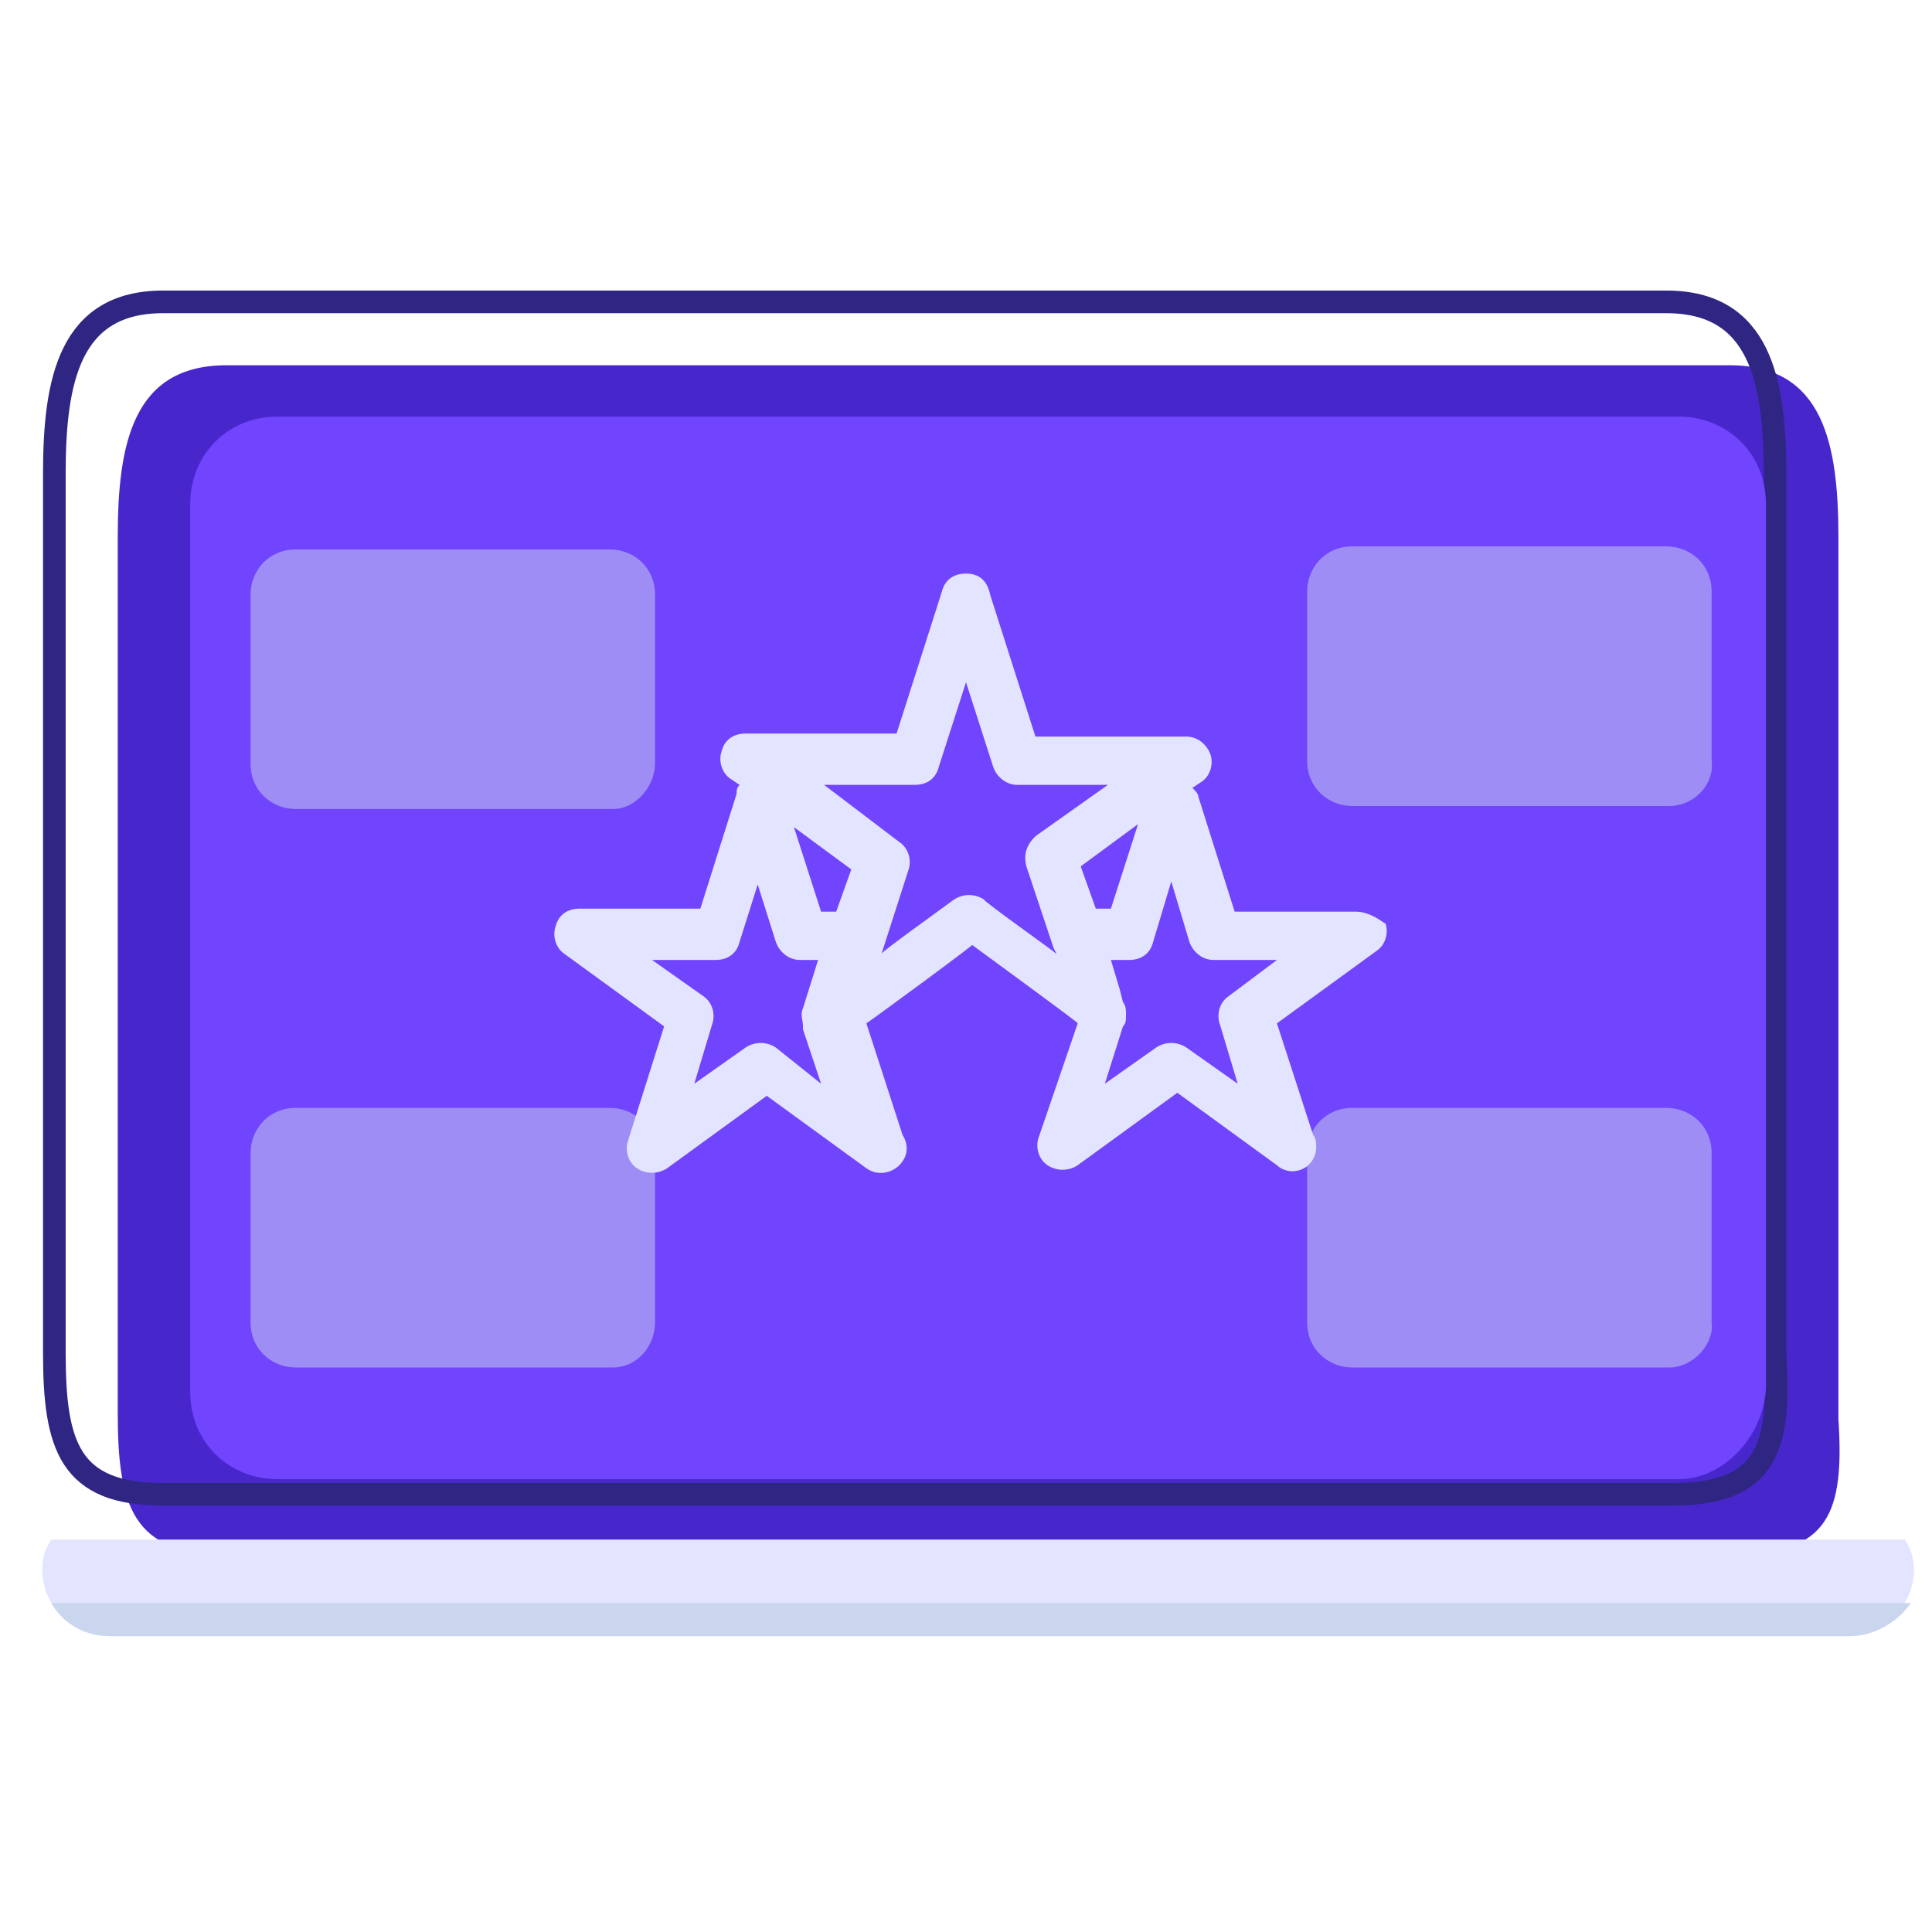 <?xml version="1.0" encoding="utf-8"?>
<!-- Generator: Adobe Illustrator 23.0.3, SVG Export Plug-In . SVG Version: 6.00 Build 0)  -->
<svg version="1.1" id="Layer_1" xmlns="http://www.w3.org/2000/svg" xmlns:xlink="http://www.w3.org/1999/xlink" x="0px" y="0px"
	 viewBox="0 0 64 64" style="enable-background:new 0 0 64 64;" xml:space="preserve">
<style type="text/css">
	.st0{fill:#4727CC;}
	.st1{fill:none;stroke:#2F2683;stroke-width:0.75;stroke-linecap:round;stroke-linejoin:round;stroke-miterlimit:10;}
	.st2{fill:#E3E4FF;}
	.st3{fill:#CAD6EE;}
	.st4{fill:#7144FD;}
	.st5{opacity:0.5;fill:#CAD6EE;enable-background:new    ;}
</style>
<g>
	<g>
		<path class="st0" d="M57.4,51.5H7.5c-3.1,0-3.6-1.6-3.6-4.7v-29c0-3.1,0.5-5.7,3.6-5.7h49.8c3.1,0,3.6,2.6,3.6,5.7V47
			C61.1,50.1,60.6,51.5,57.4,51.5z"/>
		<path class="st1" d="M55.4,49.5h-50c-3.1,0-3.6-1.6-3.6-4.7V15.7c0-3.1,0.5-5.7,3.6-5.7h49.8c3.1,0,3.6,2.6,3.6,5.7v29.2
			C59,48,58.5,49.5,55.4,49.5z"/>
		<path class="st2" d="M1.7,51c-0.2,0.3-0.3,0.6-0.3,1c0,1.2,1,2.2,2.2,2.2h57.6c1.2,0,2.2-1,2.2-2.2c0-0.4-0.1-0.7-0.3-1H1.7z"/>
		<path class="st3" d="M1.7,53.1c0.4,0.7,1.1,1.1,2,1.1h57.6c0.8,0,1.6-0.5,2-1.1H1.7z"/>
	</g>
	<path class="st4" d="M55.6,49H9.2c-1.6,0-2.9-1.2-2.9-2.9V16.7c0-1.6,1.2-2.9,2.9-2.9h46.4c1.6,0,2.9,1.2,2.9,2.9V46
		C58.4,47.6,57.1,49,55.6,49z"/>
	<path class="st5" d="M55.3,26.7H44.8c-0.8,0-1.5-0.6-1.5-1.5v-5.6c0-0.8,0.6-1.5,1.5-1.5h10.4c0.8,0,1.5,0.6,1.5,1.5v5.6
		C56.8,26,56.1,26.7,55.3,26.7z"/>
	<path class="st5" d="M20.3,26.8H9.8c-0.8,0-1.5-0.6-1.5-1.5v-5.6c0-0.8,0.6-1.5,1.5-1.5h10.4c0.8,0,1.5,0.6,1.5,1.5v5.6
		C21.7,26,21.1,26.8,20.3,26.8z"/>
	<path class="st5" d="M20.3,45.3H9.8c-0.8,0-1.5-0.6-1.5-1.5v-5.6c0-0.8,0.6-1.5,1.5-1.5h10.4c0.8,0,1.5,0.6,1.5,1.5v5.6
		C21.7,44.6,21.1,45.3,20.3,45.3z"/>
	<path class="st5" d="M55.3,45.3H44.8c-0.8,0-1.5-0.6-1.5-1.5v-5.6c0-0.8,0.6-1.5,1.5-1.5h10.4c0.8,0,1.5,0.6,1.5,1.5v5.6
		C56.8,44.5,56.1,45.3,55.3,45.3z"/>
</g>
<path class="st2" d="M44.9,30.2h-4l-1.2-3.8c0-0.1-0.1-0.2-0.2-0.3l0.3-0.2c0.3-0.2,0.4-0.6,0.3-0.9c-0.1-0.3-0.4-0.6-0.8-0.6h-5
	l-1.5-4.7C32.7,19.2,32.4,19,32,19l0,0c-0.4,0-0.7,0.2-0.8,0.6l-1.5,4.7h-5c-0.4,0-0.7,0.2-0.8,0.6c-0.1,0.3,0,0.7,0.3,0.9l0.3,0.2
	c-0.1,0.1-0.1,0.2-0.1,0.3l-1.2,3.8h-4c-0.4,0-0.7,0.2-0.8,0.6c-0.1,0.3,0,0.7,0.3,0.9L22,34l-1.2,3.8c-0.1,0.3,0,0.7,0.3,0.9
	s0.7,0.2,1,0l3.3-2.4l3.3,2.4c0.7,0.5,1.7-0.3,1.2-1.1l-1.2-3.7c0.3-0.2,3.7-2.7,3.5-2.6c0.4,0.3,3.7,2.7,3.5,2.6l-1.3,3.8
	c-0.1,0.3,0,0.7,0.3,0.9s0.7,0.2,1,0l3.3-2.4l3.3,2.4c0.1,0.1,0.3,0.2,0.5,0.2l0,0c0.5,0,0.8-0.4,0.8-0.8c0-0.1,0-0.3-0.1-0.4
	l-1.2-3.7l3.3-2.4c0.3-0.2,0.4-0.6,0.3-0.9C45.6,30.4,45.3,30.2,44.9,30.2z M25.7,34.7c-0.3-0.2-0.7-0.2-1,0L23,35.9l0.6-2
	c0.1-0.3,0-0.7-0.3-0.9l-1.7-1.2h2.1c0.4,0,0.7-0.2,0.8-0.6l0.6-1.9l0.6,1.9c0.1,0.3,0.4,0.6,0.8,0.6h0.6l-0.5,1.6
	c-0.1,0.2,0,0.4,0,0.6c0,0,0,0,0,0.1l0.6,1.8L25.7,34.7z M27.7,30.2h-0.5l-0.9-2.8l1.9,1.4L27.7,30.2z M34.3,27.7
	c-0.3,0.3-0.4,0.6-0.3,1l0.9,2.7l0.1,0.2c-0.1-0.1-2.5-1.8-2.4-1.8c-0.3-0.2-0.7-0.2-1,0c-0.4,0.3-2.5,1.8-2.4,1.8l0.9-2.8
	c0.1-0.3,0-0.7-0.3-0.9L27.3,26h3c0.4,0,0.7-0.2,0.8-0.6l0.9-2.8l0.9,2.8c0.1,0.3,0.4,0.6,0.8,0.6h3L34.3,27.7z M35.8,28.7l1.9-1.4
	l-0.9,2.8h-0.5L35.8,28.7z M40.7,33c-0.3,0.2-0.4,0.6-0.3,0.9l0.6,2l-1.7-1.2c-0.3-0.2-0.7-0.2-1,0l-1.7,1.2l0.6-1.9
	c0.1-0.1,0.1-0.2,0.1-0.4c0-0.1,0-0.3-0.1-0.4l-0.1-0.4l-0.3-1h0.6c0.4,0,0.7-0.2,0.8-0.6l0.6-2l0.6,2c0.1,0.3,0.4,0.6,0.8,0.6h2.1
	L40.7,33z"/>
</svg>
